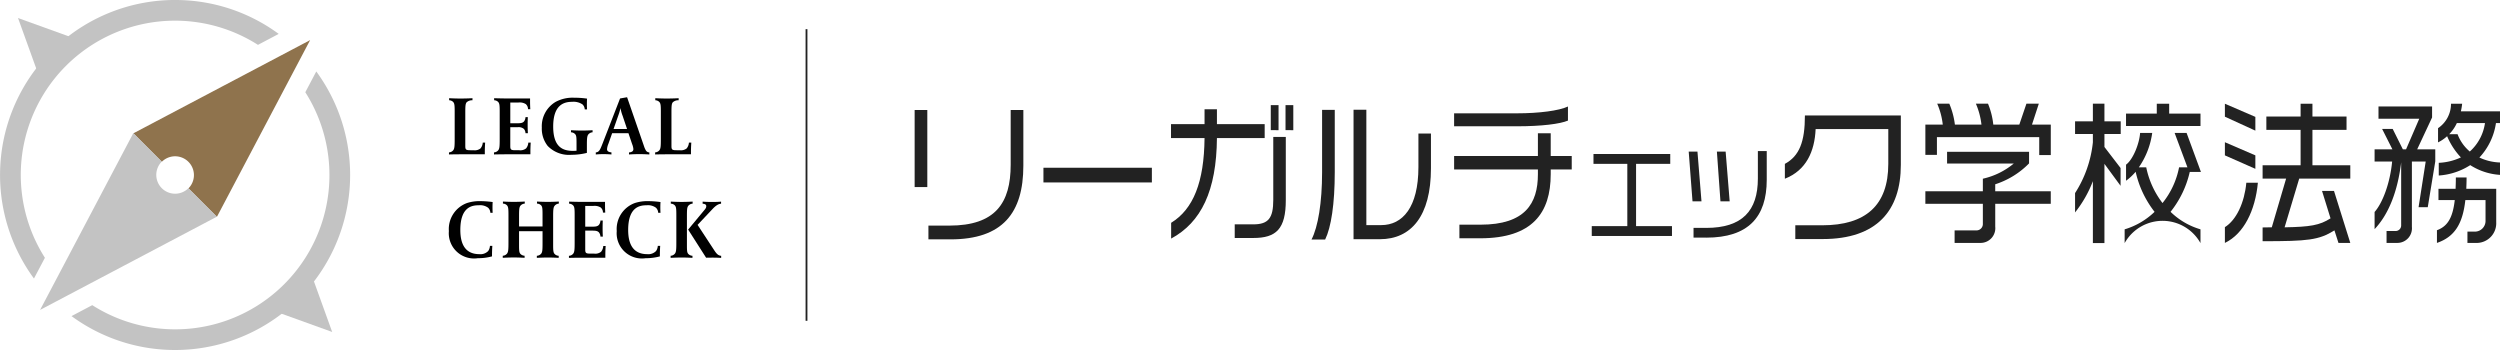 <svg xmlns="http://www.w3.org/2000/svg" width="385.709" height="54" viewBox="0 0 385.709 54">
  <g id="グループ_8202" data-name="グループ 8202" transform="translate(-38 -13)">
    <path id="パス_12179" data-name="パス 12179" d="M5209.507,4301.735l-4.453-1.607-4.453-1.607,2.846-2.846,2.846-2.846,1.607,4.453,1.607,4.453Z" transform="translate(-5120.254 -4237.516)" fill="#c3c3c3" fill-rule="evenodd"/>
    <path id="パス_12180" data-name="パス 12180" d="M5143.094,4235.322l1.607,4.453,1.607,4.453,2.846-2.846,2.846-2.846-4.453-1.607-4.453-1.607Z" transform="translate(-5102.314 -4219.542)" fill="#c3c3c3" fill-rule="evenodd"/>
    <path id="パス_12181" data-name="パス 12181" d="M5166.07,4231.28a26.9,26.9,0,0,1,15.983,5.232l-3.2,1.689a23.8,23.8,0,0,0-32.871,32.85l-1.69,3.2a27,27,0,0,1,21.782-42.974Zm21.782,11.027a27.011,27.011,0,0,1-37.766,37.742l3.2-1.689a23.8,23.8,0,0,0,32.871-32.85l1.69-3.2Z" transform="translate(-5101.053 -4218.28)" fill="#c3c3c3" fill-rule="evenodd"/>
    <path id="パス_12182" data-name="パス 12182" d="M5182.591,4247.464l-13.638,7.193,4.392,4.392a2.9,2.9,0,0,1,4.106,4.106l4.392,4.392,7.193-13.638,7.193-13.638Z" transform="translate(-5110.381 -4221.085)" fill="#8f734d"/>
    <g id="グループ_8137" data-name="グループ 8137" transform="translate(44.185 33.537)">
      <path id="パス_12183" data-name="パス 12183" d="M5170.927,4269.679h0a2.9,2.9,0,0,1-4.106-4.106h0l-4.392-4.392-7.193,13.638-7.193,13.639,13.638-7.193,13.638-7.193Z" transform="translate(-5148.043 -4261.18)" fill="#c3c3c3"/>
    </g>
    <g id="グループ_8139" data-name="グループ 8139" transform="translate(107.259 28)">
      <path id="パス_12184" data-name="パス 12184" d="M5245.332,4256.947v.357h-3.5c-1.224,0-2.028.025-2.028.025v-.319a.9.9,0,0,0,.637-.306c.217-.255.243-.626.243-1.788v-4.262c0-.932-.039-1.2-.229-1.417a.892.892,0,0,0-.626-.268v-.319s.842.051,1.735.051c1.047,0,1.864-.051,1.864-.051v.319a1.244,1.244,0,0,0-.907.319c-.165.23-.2.5-.2,1.544v5.182c0,.573.1.664.792.664h.485a1.425,1.425,0,0,0,1.072-.282,1.547,1.547,0,0,0,.345-.893h.37S5245.332,4256.143,5245.332,4256.947Z" transform="translate(-5239.793 -4248.499)"/>
      <path id="パス_12185" data-name="パス 12185" d="M5255.513,4256.934v.37h-3.6c-.958,0-2.018.025-2.018.025v-.319a.9.9,0,0,0,.639-.306c.217-.255.242-.626.242-1.788v-4.262c0-.932-.039-1.2-.23-1.417a.886.886,0,0,0-.625-.268v-.319s1.034.039,1.915.039h3.625v.383c0,.8.038,1.277.038,1.277h-.357a1.012,1.012,0,0,0-.345-.792,1.778,1.778,0,0,0-1.123-.242h-1.263v3.2h1.135c.459,0,.766-.039.982-.281a1.173,1.173,0,0,0,.229-.664h.358s-.026.473-.026,1.251c0,.816.039,1.226.039,1.226h-.371a1.081,1.081,0,0,0-.242-.651,1.246,1.246,0,0,0-.983-.269h-1.122v2.885c0,.573.1.664.791.664h.574a1.429,1.429,0,0,0,1.073-.282,1.551,1.551,0,0,0,.343-.893h.37S5255.513,4256.13,5255.513,4256.934Z" transform="translate(-5242.94 -4248.499)"/>
      <path id="パス_12186" data-name="パス 12186" d="M5267.817,4254.181c-.217.255-.243.625-.243,1.786v1.085a9.609,9.609,0,0,1-2.361.293,4.577,4.577,0,0,1-3.687-1.365,4.3,4.3,0,0,1-.906-2.833,4.366,4.366,0,0,1,2.118-3.957,5.518,5.518,0,0,1,2.833-.65,13.937,13.937,0,0,1,2.029.14s-.026.344-.026.817c0,.548.026.841.026.841h-.357a1.124,1.124,0,0,0-.345-.765,2.471,2.471,0,0,0-1.6-.4c-1.251,0-2.922.448-2.922,3.816,0,3.217,1.531,3.752,3.063,3.752.269,0,.537-.025.537-.025v-1.161c0-.933-.026-1.187-.217-1.4a.924.924,0,0,0-.638-.28v-.32s.931.051,1.646.051c.856,0,1.685-.051,1.685-.051v.32A.9.9,0,0,0,5267.817,4254.181Z" transform="translate(-5246.286 -4248.464)"/>
      <path id="パス_12187" data-name="パス 12187" d="M5279.454,4257.208c-.842,0-1.609.052-1.609.052v-.319a.9.9,0,0,0,.55-.178.474.474,0,0,0,.126-.345,2.789,2.789,0,0,0-.2-.779l-.561-1.659h-2.515l-.587,1.659a2.549,2.549,0,0,0-.2.791.425.425,0,0,0,.127.333.9.9,0,0,0,.551.166v.332s-.575-.052-1.239-.052-1.175.052-1.175.052v-.319c.524-.025.689-.472,1-1.25l2.744-7.071,1.085-.191,2.616,7.568a3.086,3.086,0,0,0,.281.638.624.624,0,0,0,.536.306v.319S5280.207,4257.208,5279.454,4257.208Zm-2.6-5.933a5.649,5.649,0,0,1-.318-1.175,9.261,9.261,0,0,1-.357,1.187l-.715,2.042h2.081Z" transform="translate(-5250.06 -4248.429)"/>
      <path id="パス_12188" data-name="パス 12188" d="M5291.561,4256.947v.357h-3.5c-1.225,0-2.029.025-2.029.025v-.319a.9.9,0,0,0,.639-.306c.217-.255.242-.626.242-1.788v-4.262c0-.932-.039-1.2-.23-1.417a.888.888,0,0,0-.625-.268v-.319s.842.051,1.735.051c1.047,0,1.864-.051,1.864-.051v.319a1.24,1.24,0,0,0-.906.319c-.166.23-.2.5-.2,1.544v5.182c0,.573.1.664.792.664h.484a1.427,1.427,0,0,0,1.072-.282,1.543,1.543,0,0,0,.344-.893h.371S5291.561,4256.143,5291.561,4256.947Z" transform="translate(-5254.215 -4248.499)"/>
      <path id="パス_12189" data-name="パス 12189" d="M5246.181,4273.529a1.149,1.149,0,0,0-.344-.779,2.039,2.039,0,0,0-1.417-.382c-.983,0-2.871.165-2.871,3.815,0,2.195.778,3.727,2.934,3.727a1.661,1.661,0,0,0,1.366-.485,1.527,1.527,0,0,0,.268-.792h.371s-.051.715-.051,1.43v.191a8.355,8.355,0,0,1-2.2.281,3.895,3.895,0,0,1-4.455-4.186,4.269,4.269,0,0,1,2.8-4.327,6.29,6.29,0,0,1,2.016-.293,14.906,14.906,0,0,1,1.939.141s-.025.357-.025.829c0,.5.025.83.025.83Z" transform="translate(-5239.787 -4255.698)"/>
      <path id="パス_12190" data-name="パス 12190" d="M5259.879,4272.466c-.216.255-.242.612-.242,1.774v4.275c0,.932.038,1.187.229,1.4a.9.9,0,0,0,.626.281v.319s-.894-.051-1.659-.051c-.8,0-1.711.051-1.711.051v-.319a.921.921,0,0,0,.651-.307c.217-.255.229-.625.229-1.787v-1.7h-3.625v2.106c0,.932.025,1.187.217,1.4a.931.931,0,0,0,.638.281v.319s-.894-.051-1.659-.051c-.8,0-1.71.051-1.71.051v-.319a.9.9,0,0,0,.639-.307c.217-.255.242-.625.242-1.787v-4.263c0-.931-.039-1.2-.229-1.417a.892.892,0,0,0-.625-.268v-.319s.894.051,1.66.051c.8,0,1.709-.051,1.709-.051v.319a.923.923,0,0,0-.651.307c-.216.255-.23.612-.23,1.774v1.442H5258v-1.838c0-.931-.026-1.2-.217-1.417a.924.924,0,0,0-.638-.268v-.319s.894.051,1.659.051c.8,0,1.71-.051,1.71-.051v.319A.9.9,0,0,0,5259.879,4272.466Z" transform="translate(-5243.555 -4255.733)"/>
      <path id="パス_12191" data-name="パス 12191" d="M5272.32,4280.123v.37h-3.6c-.956,0-2.016.026-2.016.026v-.319a.9.9,0,0,0,.639-.307c.217-.255.242-.625.242-1.787v-4.263c0-.931-.038-1.2-.23-1.417a.892.892,0,0,0-.625-.268v-.319s1.034.039,1.914.039h3.625v.383c0,.8.038,1.276.038,1.276h-.357a1.01,1.01,0,0,0-.345-.792,1.773,1.773,0,0,0-1.123-.243h-1.264v3.2h1.136c.461,0,.767-.038.983-.28a1.185,1.185,0,0,0,.229-.664h.357s-.025.472-.025,1.25c0,.817.039,1.226.039,1.226h-.371a1.087,1.087,0,0,0-.242-.651c-.2-.218-.5-.267-.983-.267h-1.123v2.883c0,.575.1.663.792.663h.574a1.426,1.426,0,0,0,1.071-.279,1.548,1.548,0,0,0,.345-.894h.37S5272.32,4279.32,5272.32,4280.123Z" transform="translate(-5248.185 -4255.733)"/>
      <path id="パス_12192" data-name="パス 12192" d="M5283.821,4273.529a1.147,1.147,0,0,0-.344-.779,2.04,2.04,0,0,0-1.417-.382c-.983,0-2.872.165-2.872,3.815,0,2.195.779,3.727,2.936,3.727a1.662,1.662,0,0,0,1.366-.485,1.527,1.527,0,0,0,.268-.792h.37s-.051.715-.051,1.43v.191a8.341,8.341,0,0,1-2.2.281,3.893,3.893,0,0,1-4.453-4.186,4.268,4.268,0,0,1,2.795-4.327,6.29,6.29,0,0,1,2.015-.293,14.933,14.933,0,0,1,1.941.141s-.026.357-.026.829c0,.5.026.83.026.83Z" transform="translate(-5251.53 -4255.698)"/>
      <path id="パス_12193" data-name="パス 12193" d="M5292.248,4272.466c-.218.255-.229.612-.229,1.774v4.275c0,.932.025,1.187.216,1.4a.935.935,0,0,0,.639.281v.319s-.894-.051-1.66-.051c-.8,0-1.709.051-1.709.051v-.319a.9.9,0,0,0,.638-.307c.217-.255.243-.625.243-1.787v-4.263c0-.931-.039-1.2-.229-1.417a.9.9,0,0,0-.626-.268v-.319s.894.051,1.659.051c.8,0,1.71-.051,1.71-.051v.319A.92.92,0,0,0,5292.248,4272.466Zm3.739,8.015c-.255,0-1.008.012-1.008.012l-2.77-4.338,2.438-2.935c.242-.281.357-.448.357-.678,0-.3-.293-.356-.561-.382v-.319s.6.051,1.492.051,1.353-.051,1.353-.051v.319c-.216.014-.638.1-1.289.792l-2.335,2.476,2.477,3.777c.421.651.65.944,1.161,1v.319S5296.765,4280.481,5295.987,4280.481Z" transform="translate(-5255.297 -4255.733)"/>
    </g>
    <g id="グループ_8141" data-name="グループ 8141" transform="translate(179.114 29)" style="isolation: isolate">
      <path id="パス_12194" data-name="パス 12194" d="M5359.028,4268.188V4256.3h1.955v11.883Zm5.542,8.067h-3.416v-2.123h3.243c7.086,0,9.448-3.484,9.448-9.38V4256.3h1.955v8.59C5375.8,4272.15,5372.623,4276.254,5364.571,4276.254Z" transform="translate(-5359.028 -4255.325)" fill="#222"/>
      <path id="パス_12195" data-name="パス 12195" d="M5385.181,4270.285v-2.268h16.729v2.268Z" transform="translate(-5365.309 -4258.137)" fill="#222"/>
      <path id="パス_12196" data-name="パス 12196" d="M5418.166,4260.381c-.064,8.138-2.427,13.007-7.065,15.513v-2.434c3.415-2.1,5.09-6.254,5.154-13.079h-5.175v-2.148h5.175v-2.291h1.911v2.291h7.366v2.148Zm5.6,15.417h-2.856v-2.1h2.856c2.34,0,3.092-.956,3.092-3.772v-9.712h1.933v9.712C5428.8,4274.415,5427.314,4275.8,5423.771,4275.8Zm2.706-16.634V4255.3h1.2v3.866Zm2.276,0V4255.3h1.2v3.866Z" transform="translate(-5371.527 -4255.083)" fill="#222"/>
      <path id="パス_12197" data-name="パス 12197" d="M5441.711,4276.264h-2.105c1.01-1.934,1.632-5.728,1.632-10.358v-9.642h1.955v9.594C5443.192,4270.774,5442.634,4274.378,5441.711,4276.264Zm8.438-.047h-4.059V4256.24h1.977v17.8h2.3c3.285,0,5.733-2.744,5.733-8.95v-5.179h1.934v5.37C5458.032,4272.636,5454.981,4276.216,5450.149,4276.216Z" transform="translate(-5378.375 -4255.31)" fill="#222"/>
      <path id="パス_12198" data-name="パス 12198" d="M5478.263,4258.636h-9.706v-2h9.727c3.394,0,6.464-.406,7.839-1.051v2.172C5484.9,4258.278,5482.063,4258.636,5478.263,4258.636Zm5.2,6.66v.739c0,5.943-2.813,9.88-10.867,9.88h-3.221v-2.1h3.264c6.852,0,8.848-3.246,8.848-7.78v-.739h-12.927v-2.078h12.927v-3.507h1.976v3.507h3.243v2.078Z" transform="translate(-5385.327 -4255.152)" fill="#222"/>
      <path id="パス_12199" data-name="パス 12199" d="M5496.506,4277.876v-1.52h5.487v-9.607h-5.221v-1.52h11.844v1.52h-5.274v9.607h5.54v1.52Z" transform="translate(-5392.038 -4257.469)" fill="#222"/>
      <path id="パス_12200" data-name="パス 12200" d="M5516.775,4272.387l-.587-7.675h1.35l.622,7.675Zm2.112,5.6h-1.953v-1.5h1.953c5.541,0,7.973-2.624,7.973-7.616v-4.242h1.368v4.44C5528.228,4274.833,5525.351,4277.991,5518.887,4277.991Zm2.2-5.6-.55-7.675h1.35l.622,7.675Z" transform="translate(-5396.763 -4257.326)" fill="#222"/>
      <path id="パス_12201" data-name="パス 12201" d="M5541.533,4276.471h-4.209v-2.124h4.146c6.743,0,10.2-3.1,10.2-9.475v-5.37h-11.21c-.151,3.461-1.46,6.372-4.746,7.661v-2.292c2.234-1.217,3.092-3.389,3.092-7.47h14.8v7.637C5553.6,4272.056,5549.929,4276.471,5541.533,4276.471Z" transform="translate(-5401.451 -4255.589)" fill="#222"/>
      <path id="パス_12202" data-name="パス 12202" d="M5581.806,4262.939v-2.769h-15.784v2.744h-1.783v-4.678h2.685a11.2,11.2,0,0,0-.858-3.221h1.867a12.05,12.05,0,0,1,.86,3.221h4.1a11.406,11.406,0,0,0-.859-3.221h1.869a11.652,11.652,0,0,1,.816,3.221h4.016l1.094-3.221h1.912l-1.052,3.221h2.9v4.7Zm-6.787,7.517v3.532a2.273,2.273,0,0,1-2.276,2.506h-3.993v-1.934h3.458a.984.984,0,0,0,.9-1.026v-3.079h-8.87v-1.933h8.87v-1.934a11.337,11.337,0,0,0,4.767-2.339h-10.287v-1.813h12.648v1.79a12.8,12.8,0,0,1-5.219,3.222v1.074h8.569v1.933Z" transform="translate(-5408.3 -4255.016)" fill="#222"/>
      <path id="パス_12203" data-name="パス 12203" d="M5599.164,4259.693v2l2.491,3.246v2.745l-2.491-3.389v12.219h-1.783v-9.546a18.078,18.078,0,0,1-2.749,4.821v-2.984a17.9,17.9,0,0,0,2.749-7.828v-1.289h-2.749v-1.957h2.749v-2.72h1.783v2.72h2.512v1.957Zm13.164,5.848a15.3,15.3,0,0,1-2.963,6.156,11.03,11.03,0,0,0,4.617,2.7v2.124a6.7,6.7,0,0,0-11.7,0V4274.4a11.3,11.3,0,0,0,4.617-2.7,15.6,15.6,0,0,1-2.92-6.181,8.587,8.587,0,0,1-1.481,1.384v-2.481c1.095-.812,2.061-3.271,2.168-4.894h1.868a12.233,12.233,0,0,1-2.061,5.3h1.139a13.456,13.456,0,0,0,2.512,5.514,12.623,12.623,0,0,0,2.556-5.514h1.289l-1.976-5.3h1.847l2.211,6.015Zm-9.834-7.088v-1.909h4.745v-1.527h1.912v1.527h4.832v1.909Z" transform="translate(-5415.598 -4255.016)" fill="#222"/>
      <path id="パス_12204" data-name="パス 12204" d="M5625.054,4257.021v-2l4.7,2.028v2.124Zm0,5.965v-2.028l4.7,2.028v2.077Zm0,13.508v-2.434c1.782-1.1,3.027-3.819,3.306-6.849h1.783C5629.735,4271.506,5627.974,4275.087,5625.054,4276.495Zm17.523,0-.623-1.934c-2.405,1.5-4.081,1.671-11.082,1.671v-2.124c.494,0,.967-.023,1.417-.023l2.212-7.518h-3.629v-2.053h5.862v-5.464h-5.283V4257h5.283v-1.98h1.826V4257h5.261v2.053h-5.261v5.464h5.841v2.053h-7.881l-2.255,7.518c3.951-.072,5.412-.311,7.087-1.385l-1.31-4.225h1.847l2.513,8.019Z" transform="translate(-5422.903 -4255.016)" fill="#222"/>
      <path id="パス_12205" data-name="パス 12205" d="M5663.649,4270.981h-1.418l1.1-7.04H5661.2v10.094a2.25,2.25,0,0,1-2.234,2.458h-1.675v-1.838h1.461a.855.855,0,0,0,.793-.882v-9.714c-.536,4.487-1.932,8.02-4.1,10.31v-2.648c1.225-1.384,2.384-4.415,2.707-7.78h-2.707v-1.886h2.75l-1.589-3.149h1.632l1.568,3.149h.493l2.04-4.725h-6.292v-1.885h8.268v1.695l-2.3,4.916h2.792v1.863Zm7.667,5.513h-1.546v-1.743h1.224a1.65,1.65,0,0,0,1.568-1.718v-3.15h-3.114c-.408,3.7-1.675,5.68-4.382,6.611v-1.957c1.612-.6,2.428-1.862,2.75-4.654H5665.3v-1.742h2.641c.021-.525.042-1.1.042-1.743h1.654c0,.621-.021,1.194-.043,1.743h4.617v5.179A3.032,3.032,0,0,1,5671.315,4276.495Zm-1.116-12a10.188,10.188,0,0,1-4.854,1.6v-1.957a8.961,8.961,0,0,0,3.415-.836,10.96,10.96,0,0,1-2.126-3.27,6.255,6.255,0,0,1-1.4.955v-2.195a4.536,4.536,0,0,0,2-3.771h1.718a10.045,10.045,0,0,1-.193,1.169h6.035V4258h-.624a9.892,9.892,0,0,1-2.555,5.322,8.059,8.059,0,0,0,3.178.764v1.909A9.594,9.594,0,0,1,5670.2,4264.491Zm-2.062-6.492a6.078,6.078,0,0,1-1.182,1.719h1.29a6.435,6.435,0,0,0,1.89,2.673,7.266,7.266,0,0,0,2.341-4.392Z" transform="translate(-5430.199 -4255.016)" fill="#222"/>
    </g>
    <line id="線_1018" data-name="線 1018" y1="44.994" transform="translate(162.43 17.5)" fill="none" stroke="#222" stroke-miterlimit="10" stroke-width="0.283"/>
  </g>
</svg>
